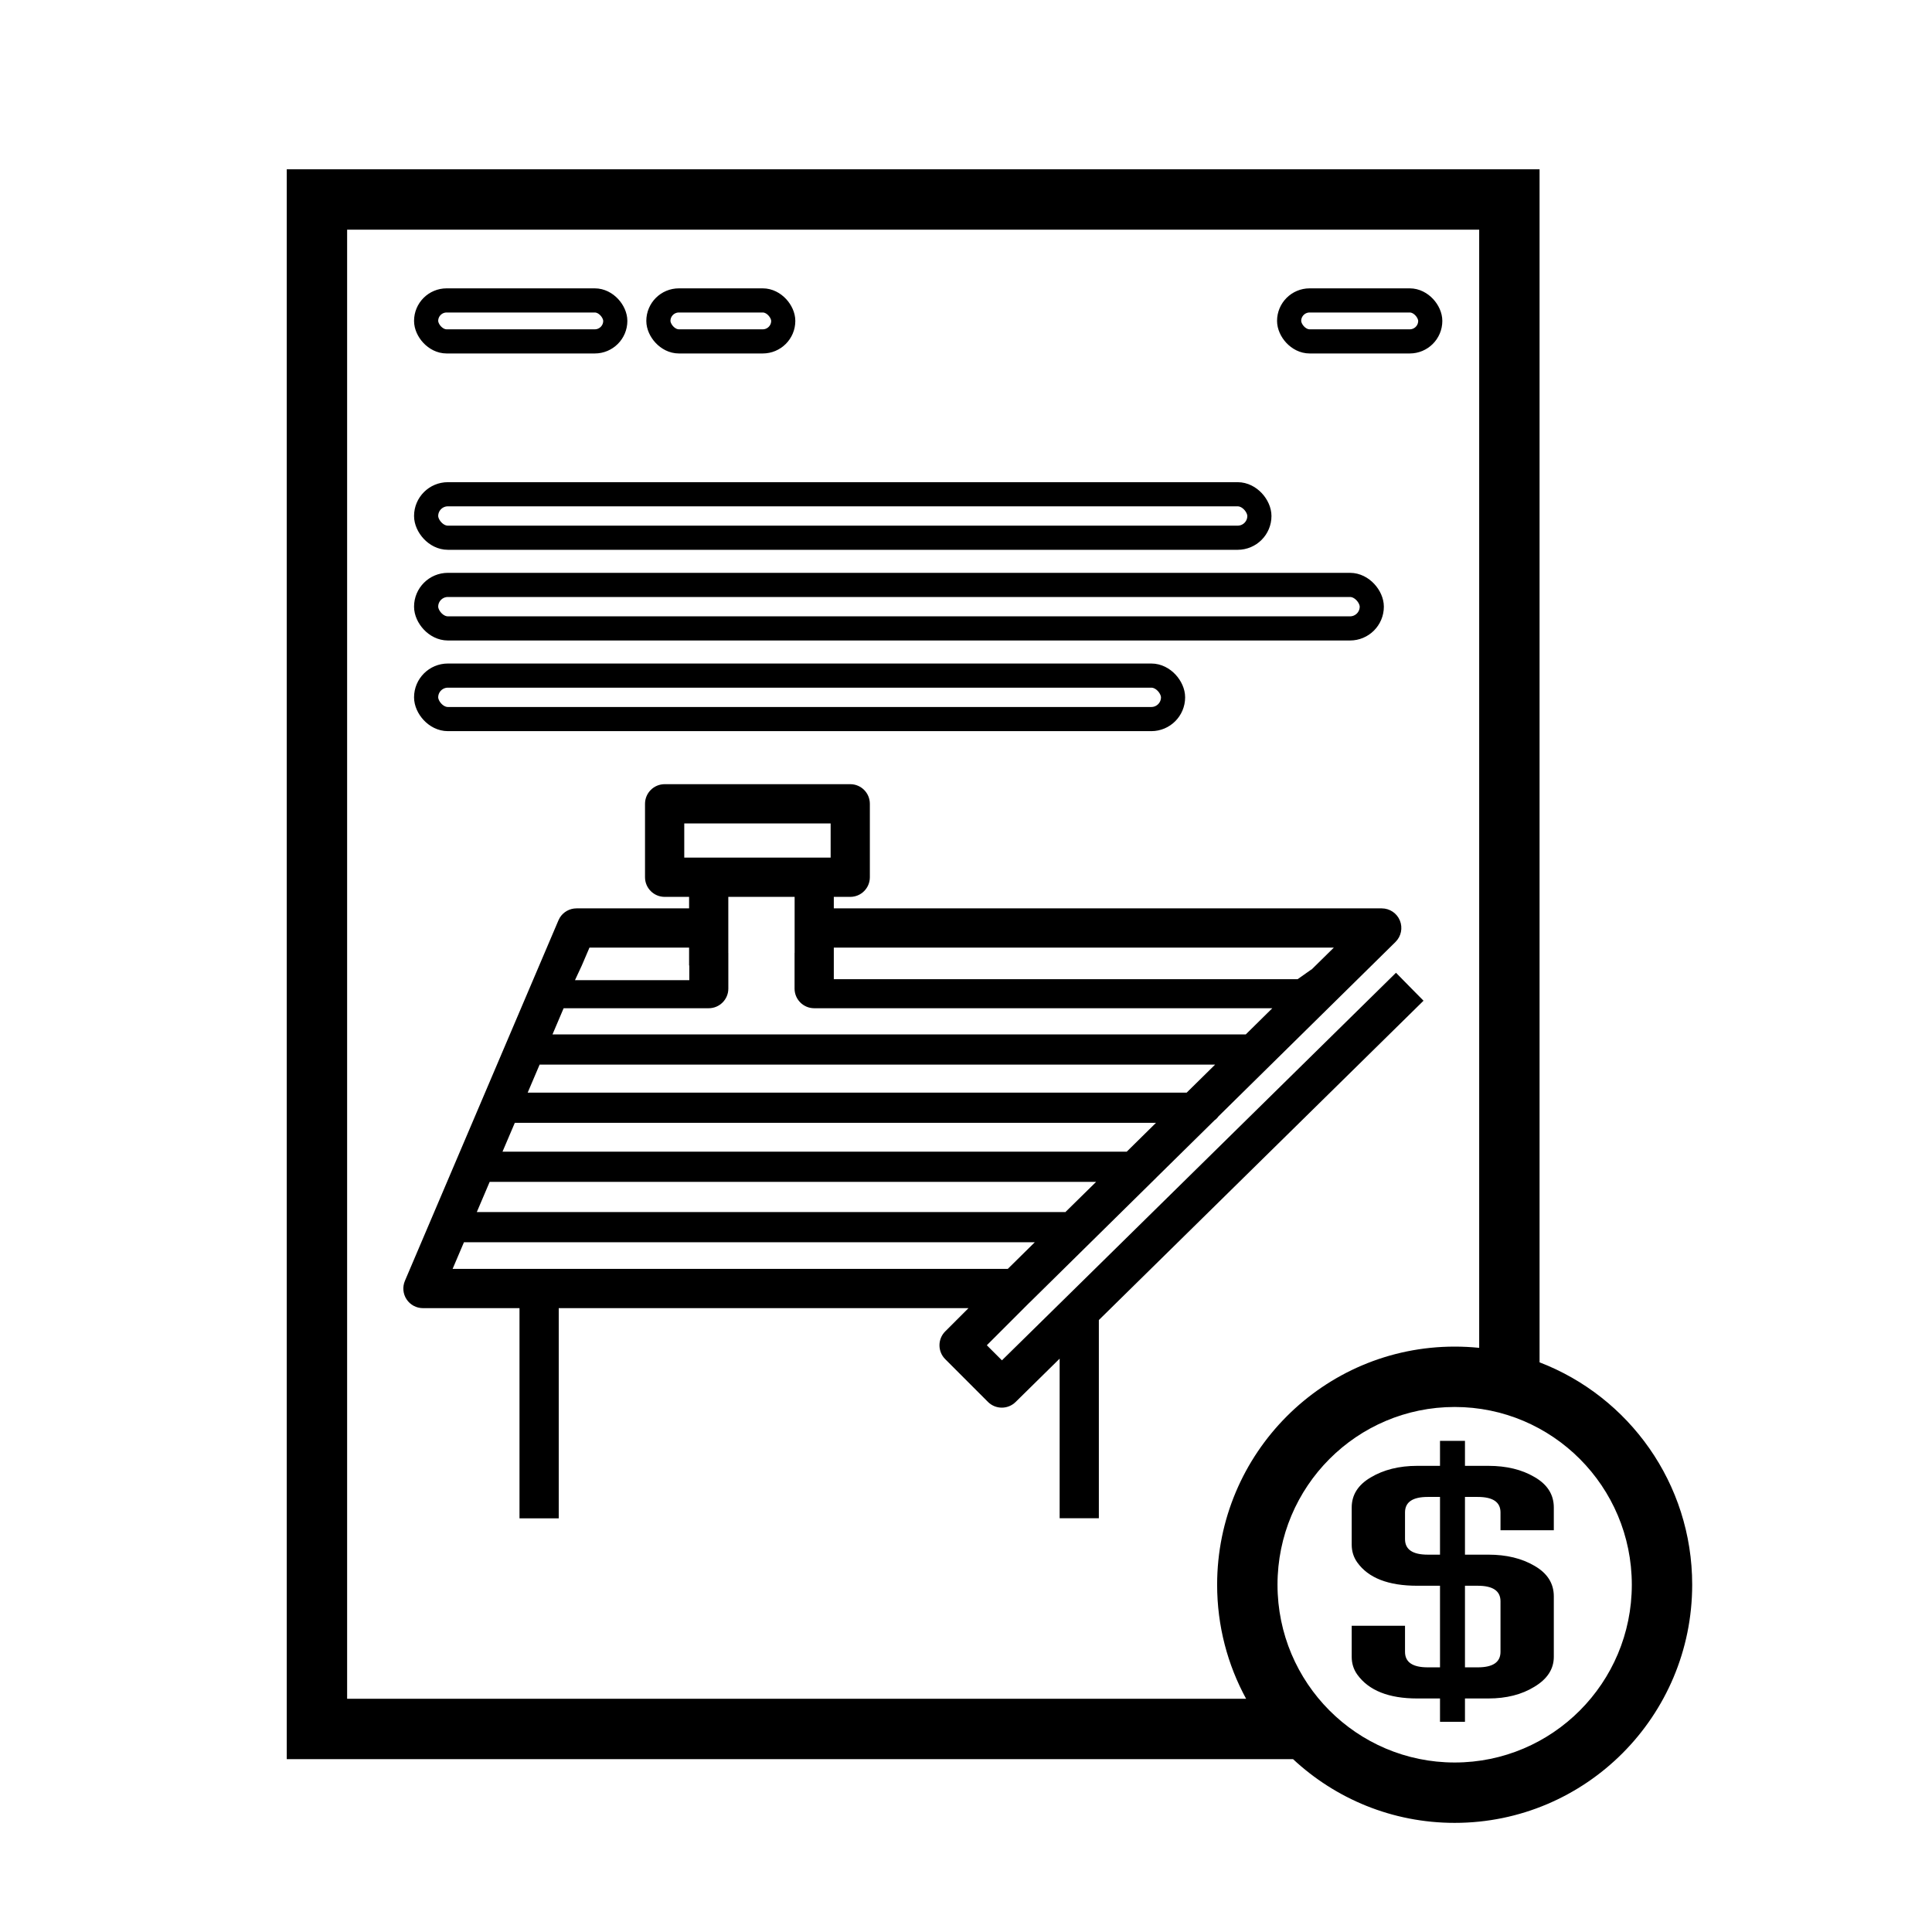 <svg width="64" height="64" viewBox="0 0 64 64" fill="none" xmlns="http://www.w3.org/2000/svg">
<path d="M51 45.129C53.957 46.264 56.056 49.135 56.056 52.496C56.055 56.85 52.536 60.385 48.188 60.385C46.118 60.385 44.238 59.583 42.834 58.274H9.499V5.608H51V45.129ZM48.188 46.608C44.949 46.608 42.32 49.242 42.319 52.496C42.32 55.751 44.949 58.385 48.188 58.385C51.426 58.385 54.055 55.751 54.056 52.496C54.055 49.242 51.426 46.608 48.188 46.608ZM48.529 48.558H49.302C49.903 48.558 50.411 48.681 50.828 48.926C51.257 49.171 51.472 49.508 51.472 49.938V50.691H49.706V50.102C49.706 49.759 49.455 49.588 48.952 49.588H48.529V51.5H49.302C49.903 51.5 50.411 51.623 50.828 51.868C51.257 52.113 51.472 52.451 51.472 52.88V54.884C51.472 55.288 51.257 55.62 50.828 55.877C50.411 56.134 49.903 56.264 49.302 56.264H48.529V57.036H47.702V56.264H46.947C46.004 56.264 45.342 56 44.962 55.473C44.839 55.301 44.777 55.105 44.777 54.884V53.855H46.543V54.719C46.543 55.062 46.794 55.233 47.297 55.233H47.702V52.53H46.947C45.991 52.53 45.33 52.273 44.962 51.758C44.839 51.586 44.777 51.39 44.777 51.169V49.938C44.777 49.521 44.986 49.19 45.403 48.944C45.832 48.687 46.347 48.558 46.947 48.558H47.702V47.73H48.529V48.558ZM11.499 56.274H41.279C40.667 55.152 40.319 53.865 40.319 52.496C40.32 48.143 43.84 44.608 48.188 44.608C48.462 44.608 48.733 44.622 49 44.649V7.608H11.499V56.274ZM48.529 55.233H48.952C49.455 55.233 49.706 55.062 49.706 54.719V53.045C49.706 52.702 49.455 52.53 48.952 52.53H48.529V55.233ZM47.297 49.588C46.794 49.588 46.543 49.759 46.543 50.102V50.985C46.543 51.329 46.794 51.5 47.297 51.5H47.702V49.588H47.297ZM28.166 25.977C28.525 25.977 28.815 26.268 28.815 26.627V29.06C28.815 29.418 28.525 29.71 28.166 29.71H27.621V30.091H45.772C46.035 30.091 46.273 30.25 46.373 30.494C46.473 30.738 46.415 31.019 46.227 31.204L40.363 36.981C40.328 37.031 40.286 37.075 40.235 37.109L38.322 38.993C38.315 39.001 38.308 39.008 38.3 39.016L34.107 43.148L34.106 43.147L32.69 44.563L33.19 45.063L35.296 42.993L46.244 32.224L46.7 32.688L47.156 33.15L36.401 43.728V50.293H35.102V45.007L33.643 46.443C33.388 46.694 32.979 46.692 32.727 46.44L31.311 45.023C31.058 44.77 31.058 44.358 31.311 44.105L32.082 43.334H18.509V50.298H17.209V43.334H14.011C13.793 43.334 13.589 43.225 13.469 43.043C13.348 42.861 13.328 42.63 13.413 42.43L18.5 30.486L18.544 30.4C18.661 30.21 18.87 30.091 19.098 30.091H22.827V29.71H22.018C21.659 29.71 21.367 29.419 21.367 29.06V26.627C21.367 26.268 21.659 25.977 22.018 25.977H28.166ZM15.369 41.151L14.993 42.034H33.384L34.279 41.151H15.369ZM16.221 39.151L15.795 40.151H35.267C35.275 40.151 35.283 40.153 35.291 40.153L36.31 39.151H16.221ZM17.054 37.195L16.646 38.151H37.324L38.294 37.195H17.054ZM17.876 35.266L17.48 36.195H39.31L40.253 35.266H17.876ZM24.127 29.712H24.126V31.567H24.127V32.749C24.127 33.108 23.835 33.399 23.477 33.399H18.671L18.302 34.266H41.268L42.147 33.399H26.972C26.613 33.399 26.321 33.108 26.321 32.749V31.567H26.323V29.712H26.321V29.71H24.127V29.712ZM19.273 31.984L19.047 32.469H22.834V31.984H22.827V31.391H19.527L19.273 31.984ZM27.621 32.437H42.98V32.435L42.984 32.438L43.443 32.114V32.121L44.185 31.391H27.621V32.437ZM22.667 28.41H27.516V27.277H22.667V28.41Z" fill="black"/>
<rect x="42.704" y="9.952" width="4.675" height="1.357" rx="0.679" stroke="black" stroke-width="0.8"/>
<rect x="21.81" y="9.952" width="4.136" height="1.357" rx="0.679" stroke="black" stroke-width="0.8"/>
<rect x="14.116" y="9.952" width="6.266" height="1.357" rx="0.679" stroke="black" stroke-width="0.8"/>
<rect x="14.116" y="16.373" width="27.603" height="1.44" rx="0.72" stroke="black" stroke-width="0.8"/>
<rect x="14.116" y="19.376" width="31.326" height="1.441" rx="0.721" stroke="black" stroke-width="0.8"/>
<rect x="14.116" y="22.38" width="24.743" height="1.44" rx="0.72" stroke="black" stroke-width="0.8"/>
</svg>
